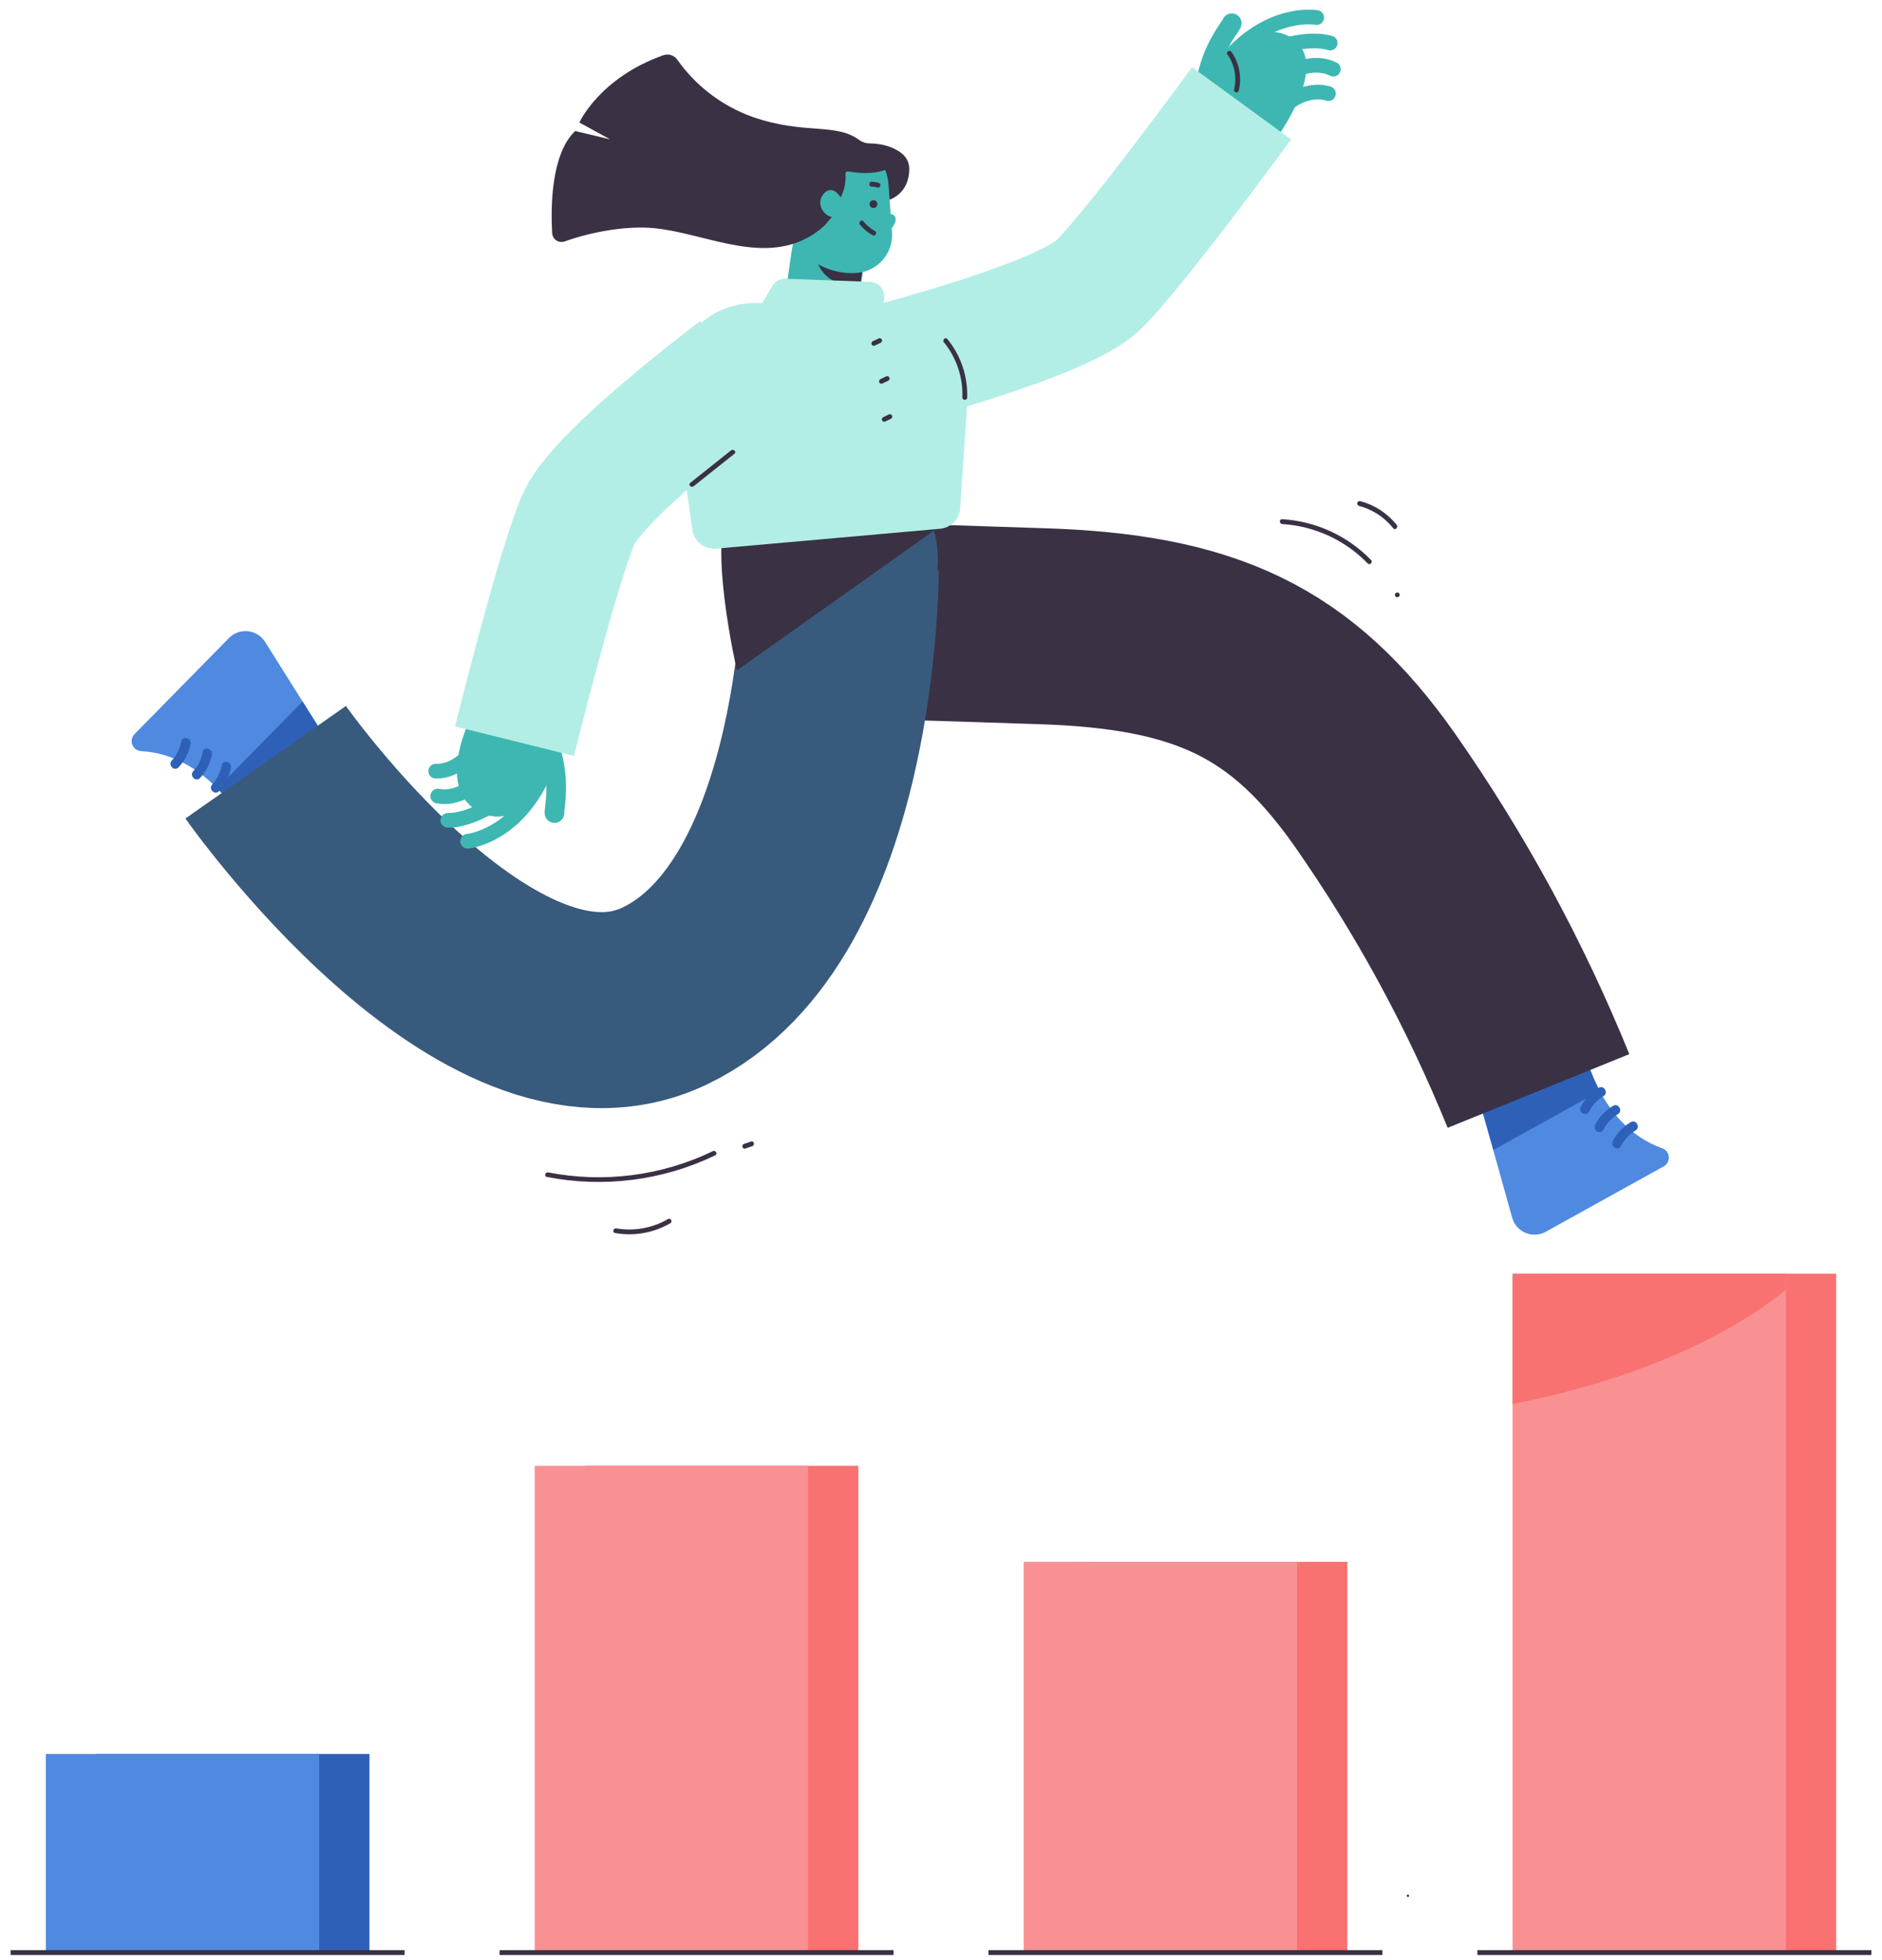 <svg width="144" height="150" viewBox="0 0 144 150" fill="none" xmlns="http://www.w3.org/2000/svg">
<path d="M68.154 11.323C68.154 11.323 69.574 11.643 69.571 12.92C69.571 15.245 67.355 15.86 65.958 15.254C64.562 14.648 65.6 11.323 65.6 11.323" fill="#3A3144"/>
<path d="M107.726 145.169C107.777 145.169 107.818 145.127 107.818 145.077C107.818 145.026 107.777 144.985 107.726 144.985C107.676 144.985 107.635 145.026 107.635 145.077C107.635 145.127 107.676 145.169 107.726 145.169Z" fill="#3A3144"/>
<path d="M7.353 134.223H28.269V149.422H7.353V134.223Z" fill="#2E60B8"/>
<path d="M3.505 134.223H24.422V149.422H3.505V134.223Z" fill="#4F8AE0"/>
<path d="M0.815 149.422H30.959" stroke="#3A3144" stroke-width="0.375"/>
<path d="M44.761 112.173H65.677V149.423H44.761V112.173Z" fill="#F97171"/>
<path d="M40.913 112.173H61.829V149.423H40.913V112.173Z" fill="#F99192"/>
<path d="M38.225 149.422H68.367" stroke="#3A3144" stroke-width="0.375"/>
<path d="M82.171 119.523H103.087V149.423H82.171V119.523Z" fill="#F97171"/>
<path d="M78.323 119.523H99.239V149.423H78.323V119.523Z" fill="#F99192"/>
<path d="M75.633 149.422H105.775" stroke="#3A3144" stroke-width="0.375"/>
<path d="M119.578 97.473H140.495V149.422H119.578V97.473Z" fill="#F97171"/>
<path d="M115.731 97.473H136.647V149.422H115.731V97.473Z" fill="#F99192"/>
<path d="M113.041 149.422H143.185" stroke="#3A3144" stroke-width="0.375"/>
<path d="M120.51 76.753L112.342 81.281C112.412 81.409 114.612 89.272 115.703 93.184C115.848 93.708 116.226 94.137 116.728 94.347C117.23 94.556 117.801 94.524 118.276 94.259L127.292 89.261C127.556 89.117 127.71 88.832 127.687 88.532C127.664 88.233 127.468 87.974 127.186 87.872C124.92 87.074 121.383 84.577 120.51 76.753V76.753Z" fill="#4F8AE0"/>
<path d="M114.263 88.001L122.408 83.486C121.543 81.861 120.843 79.68 120.519 76.753L112.352 81.281C112.392 81.364 113.316 84.634 114.263 88.001Z" fill="#2E60B8"/>
<path d="M121.587 85.071C121.831 84.575 122.214 84.161 122.689 83.879C123.097 83.64 122.728 83.004 122.322 83.245C121.733 83.588 121.256 84.093 120.946 84.7C120.732 85.121 121.366 85.494 121.581 85.068L121.587 85.071Z" fill="#2E60B8"/>
<path d="M122.691 86.451C122.935 85.956 123.318 85.541 123.794 85.259C124.2 85.02 123.83 84.384 123.426 84.625C122.837 84.968 122.36 85.474 122.05 86.08C121.837 86.501 122.471 86.874 122.686 86.448L122.691 86.451Z" fill="#2E60B8"/>
<path d="M124.033 87.701C124.28 87.204 124.666 86.79 125.144 86.508C125.552 86.27 125.183 85.634 124.777 85.874C124.188 86.218 123.711 86.723 123.402 87.33C123.189 87.751 123.823 88.124 124.036 87.697L124.033 87.701Z" fill="#2E60B8"/>
<path d="M61.324 47.572C67.397 47.44 73.481 47.735 79.552 47.916C92.266 48.296 98.824 51.407 105.18 60.431C110.211 67.621 114.416 75.356 117.715 83.488" stroke="#3A3144" stroke-width="15" stroke-linejoin="round"/>
<path d="M20.348 66.246L26.891 59.583C26.787 59.48 22.445 52.568 20.285 49.126C19.997 48.667 19.514 48.364 18.974 48.306C18.435 48.248 17.898 48.439 17.518 48.827L10.295 56.177C10.084 56.39 10.018 56.707 10.124 56.987C10.231 57.268 10.492 57.46 10.791 57.48C13.187 57.603 17.29 58.99 20.348 66.246V66.246Z" fill="#4F8AE0"/>
<path d="M23.148 53.683L16.621 60.328C17.908 61.64 19.194 63.532 20.348 66.246L26.891 59.584C26.823 59.517 25.009 56.644 23.148 53.683V53.683Z" fill="#2E60B8"/>
<path d="M16.958 58.566C16.864 59.112 16.613 59.619 16.237 60.026C15.916 60.374 16.434 60.894 16.756 60.546C17.226 60.051 17.544 59.432 17.674 58.762C17.761 58.299 17.051 58.101 16.965 58.566H16.958Z" fill="#2E60B8"/>
<path d="M15.508 57.557C15.412 58.102 15.161 58.609 14.786 59.016C14.464 59.363 14.982 59.885 15.306 59.536C15.773 59.04 16.088 58.421 16.215 57.752C16.302 57.288 15.594 57.09 15.508 57.557V57.557Z" fill="#2E60B8"/>
<path d="M13.865 56.741C13.77 57.287 13.519 57.794 13.143 58.202C12.822 58.547 13.342 59.069 13.663 58.72C14.133 58.225 14.452 57.606 14.582 56.936C14.668 56.473 13.959 56.276 13.873 56.741H13.865Z" fill="#2E60B8"/>
<circle cx="63.63" cy="42.849" r="8.138" fill="#385A7D"/>
<path d="M64.328 43.684C64.328 43.684 64.362 69.734 50.882 76.207C37.402 82.681 20.328 58.33 20.328 58.33" stroke="#385A7D" stroke-width="15"/>
<path d="M71.932 40.268L56.381 51.304C56.381 51.304 54.092 41.306 55.859 38.822" fill="#3A3144"/>
<path d="M63.636 18.242C63.182 19.908 63.05 22.85 62.509 24.489" stroke="#3EB7B2" stroke-width="5.625"/>
<path d="M66.078 20.107L65.778 22.029C65.778 22.029 62.711 22.029 62.397 19.44C63.524 20.041 64.811 20.274 66.078 20.107V20.107Z" fill="#3A3144"/>
<path d="M65.562 20.884C62.664 21.097 60.142 18.92 59.929 16.022L59.836 14.758C59.757 13.677 60.111 12.609 60.819 11.789C61.527 10.968 62.532 10.463 63.613 10.384C65.864 10.219 67.823 11.91 67.988 14.161L68.252 17.767C68.369 19.371 67.164 20.767 65.56 20.885L65.562 20.884Z" fill="#3EB7B2"/>
<circle cx="66.831" cy="15.618" r="0.296" fill="#3A3144"/>
<path d="M67.241 13.999C67.062 13.943 66.876 13.913 66.689 13.909C66.453 13.909 66.453 14.276 66.689 14.276C66.841 14.282 66.99 14.308 67.134 14.353C67.36 14.423 67.458 14.069 67.232 13.999H67.241Z" fill="#3A3144"/>
<path d="M68.527 16.825C68.503 17.253 68.038 17.815 67.537 17.69L67.686 16.514C67.695 16.435 68.095 16.375 68.159 16.384C68.269 16.389 68.371 16.439 68.441 16.523C68.511 16.607 68.542 16.717 68.527 16.825V16.825Z" fill="#3EB7B2"/>
<path d="M57.815 23.185L69.529 23.304C70.825 23.316 72.058 23.862 72.938 24.813C73.819 25.765 74.267 27.037 74.179 28.33L73.47 38.893C73.415 39.723 72.763 40.389 71.934 40.463L54.797 41.986C53.901 42.066 53.099 41.431 52.973 40.54L51.529 30.364C51.271 28.549 51.818 26.712 53.025 25.332C54.233 23.953 55.981 23.169 57.815 23.185V23.185Z" fill="#B2EEE6"/>
<path d="M66.952 17.683C66.61 17.494 66.308 17.24 66.061 16.937C65.91 16.753 65.651 17.016 65.8 17.196C66.068 17.524 66.396 17.797 66.767 18.001C66.972 18.115 67.158 17.799 66.951 17.683H66.952Z" fill="#3A3144"/>
<path d="M42.425 62.222C42.385 61.829 42.92 59.907 42.096 57.27" stroke="#3EB7B2" stroke-width="1.5" stroke-linecap="round"/>
<path d="M36.126 54.685L43.476 56.085C43.476 56.085 40.946 63.892 36.977 62.266C33.008 60.64 36.126 54.685 36.126 54.685Z" fill="#3EB7B2"/>
<path d="M35.783 64.376C35.783 64.376 39.333 64.067 41.527 59.415" stroke="#3EB7B2" stroke-width="1.125" stroke-linecap="round"/>
<path d="M37.918 61.463C37.889 61.504 35.882 62.808 34.267 62.777" stroke="#3EB7B2" stroke-width="1.125" stroke-linecap="round"/>
<path d="M36.353 59.993C36.318 60.03 35.077 61.221 33.49 60.921" stroke="#3EB7B2" stroke-width="1.125" stroke-linecap="round"/>
<path d="M36.011 57.625C35.983 57.667 34.958 59.047 33.341 59.016" stroke="#3EB7B2" stroke-width="1.125" stroke-linecap="round"/>
<path d="M94.248 1.778C94.105 2.145 92.747 3.615 92.266 6.325" stroke="#3EB7B2" stroke-width="1.5" stroke-linecap="round"/>
<path d="M95.547 13.358L91.095 7.25C91.095 7.25 95.648 0.416 99.024 3.053C102.4 5.69 95.547 13.358 95.547 13.358V13.358Z" fill="#3EB7B2"/>
<path d="M100.746 1.344C100.746 1.344 97.244 0.682 93.876 4.567" stroke="#3EB7B2" stroke-width="1.125" stroke-linecap="round"/>
<path d="M97.909 3.573C97.947 3.54 100.231 2.827 101.778 3.293" stroke="#3EB7B2" stroke-width="1.125" stroke-linecap="round"/>
<path d="M99.011 5.41C99.053 5.385 100.569 4.573 102.019 5.289" stroke="#3EB7B2" stroke-width="1.125" stroke-linecap="round"/>
<path d="M98.703 7.783C98.741 7.75 100.101 6.699 101.643 7.163" stroke="#3EB7B2" stroke-width="1.125" stroke-linecap="round"/>
<path d="M93.914 4.163C94.463 4.941 94.65 5.918 94.427 6.844C94.373 7.073 94.726 7.173 94.781 6.941C95.03 5.92 94.829 4.841 94.23 3.977C94.096 3.784 93.778 3.968 93.912 4.161L93.914 4.163Z" fill="#3A3144"/>
<path d="M57.989 23.759L59.092 21.887C59.303 21.527 59.694 21.312 60.111 21.327L66.574 21.571C66.906 21.584 67.217 21.742 67.422 22.004C67.627 22.266 67.707 22.605 67.64 22.931L67.318 24.494" fill="#B2EEE6"/>
<path d="M56.381 28.33C56.381 28.33 45.85 36.205 44.294 39.671C42.738 43.136 39.366 56.717 39.366 56.717" stroke="#B2EEE6" stroke-width="9.375"/>
<path d="M68.527 27.774C68.527 27.774 81.254 24.467 84.004 21.836C86.755 19.204 95 7.907 95 7.907" stroke="#B2EEE6" stroke-width="9.375"/>
<path d="M53.074 37.21L56.197 34.724C56.381 34.577 56.12 34.318 55.936 34.463L52.813 36.951C52.629 37.098 52.89 37.357 53.074 37.21V37.21Z" fill="#3A3144"/>
<path d="M72.224 26.194C73.19 27.386 73.692 28.887 73.635 30.421C73.635 30.656 74.003 30.656 74.003 30.421C74.055 28.794 73.516 27.203 72.485 25.943C72.336 25.759 72.077 26.022 72.224 26.203V26.194Z" fill="#3A3144"/>
<path d="M68.97 11.753C68.248 11.099 67.145 10.983 66.532 10.974C66.254 10.974 65.984 10.886 65.76 10.723C63.922 9.361 61.574 10.34 57.578 8.946C55.252 8.113 53.241 6.583 51.819 4.563C51.577 4.224 51.139 4.088 50.748 4.229C45.865 5.962 44.329 9.377 44.329 9.377L46.683 10.664L44.009 10.026C42.139 11.807 42.139 15.935 42.249 17.843C42.261 18.068 42.379 18.274 42.567 18.399C42.755 18.523 42.99 18.552 43.203 18.477C45.373 17.703 48.026 17.264 50.06 17.461C53.735 17.817 57.894 20.062 61.508 18.333C62.115 18.048 62.67 17.663 63.151 17.196C63.191 17.156 63.627 16.604 63.656 16.612C62.908 16.452 62.406 15.454 63.074 14.774C63.74 14.094 64.323 15.112 64.323 15.112C64.605 14.56 64.733 13.941 64.691 13.323C64.684 13.263 64.707 13.203 64.752 13.164C64.798 13.124 64.86 13.109 64.918 13.124C67.524 13.578 68.634 12.613 68.999 12.159C69.097 12.037 69.084 11.86 68.97 11.753V11.753Z" fill="#3A3144"/>
<path d="M66.971 26.428L67.406 26.22C67.489 26.167 67.516 26.058 67.467 25.973C67.418 25.888 67.31 25.856 67.222 25.902L66.787 26.111C66.723 26.14 66.681 26.203 66.679 26.273C66.677 26.343 66.715 26.409 66.777 26.441C66.839 26.474 66.914 26.469 66.971 26.428Z" fill="#3A3144"/>
<path d="M67.531 29.34L67.967 29.131C68.026 29.099 68.064 29.038 68.065 28.97C68.066 28.903 68.03 28.84 67.971 28.808C67.912 28.775 67.84 28.777 67.783 28.813L67.349 29.022C67.307 29.047 67.276 29.087 67.264 29.134C67.251 29.182 67.258 29.232 67.283 29.274C67.334 29.361 67.446 29.39 67.533 29.34H67.531Z" fill="#3A3144"/>
<path d="M67.75 32.251L68.183 32.041C68.226 32.017 68.256 31.976 68.269 31.929C68.281 31.882 68.274 31.831 68.25 31.789C68.225 31.747 68.185 31.716 68.138 31.704C68.09 31.692 68.04 31.698 67.998 31.723L67.564 31.933C67.522 31.957 67.491 31.998 67.479 32.045C67.466 32.092 67.473 32.142 67.498 32.184C67.523 32.227 67.563 32.257 67.61 32.27C67.657 32.282 67.708 32.275 67.75 32.251Z" fill="#3A3144"/>
<path d="M41.843 90.066C46.204 90.921 50.724 90.341 54.727 88.412C54.941 88.309 54.753 87.991 54.544 88.094C50.629 89.98 46.209 90.55 41.944 89.72C41.712 89.674 41.613 90.029 41.845 90.073L41.843 90.066Z" fill="#3A3144"/>
<path d="M47.056 94.356C48.518 94.617 50.024 94.349 51.306 93.599C51.382 93.544 51.404 93.44 51.357 93.358C51.309 93.277 51.208 93.244 51.122 93.283C49.926 93.983 48.521 94.237 47.155 94.002C46.924 93.961 46.824 94.316 47.058 94.356H47.056Z" fill="#3A3144"/>
<path d="M57.024 87.894L57.563 87.71C57.785 87.635 57.689 87.278 57.465 87.356L56.927 87.539C56.705 87.615 56.8 87.969 57.024 87.892V87.894Z" fill="#3A3144"/>
<path d="M98.109 40.104C100.587 40.258 102.919 41.333 104.647 43.116C104.812 43.285 105.071 43.026 104.906 42.855C103.109 41.002 100.684 39.888 98.107 39.731C97.87 39.716 97.87 40.084 98.107 40.099L98.109 40.104Z" fill="#3A3144"/>
<path d="M106.913 45.707C107.014 45.707 107.096 45.624 107.096 45.523C107.096 45.421 107.014 45.339 106.913 45.339C106.811 45.339 106.729 45.421 106.729 45.523C106.729 45.624 106.811 45.707 106.913 45.707Z" fill="#3A3144"/>
<path d="M103.973 38.713C105.014 38.983 105.939 39.587 106.606 40.431C106.753 40.615 107.012 40.354 106.867 40.17C106.159 39.277 105.18 38.639 104.077 38.351C103.979 38.324 103.878 38.382 103.851 38.48C103.824 38.578 103.882 38.679 103.98 38.706L103.973 38.713Z" fill="#3A3144"/>
<path d="M115.732 107.443C124.433 105.736 131.759 102.645 136.649 98.709V97.473H115.732V107.443Z" fill="#F97171"/>
</svg>
